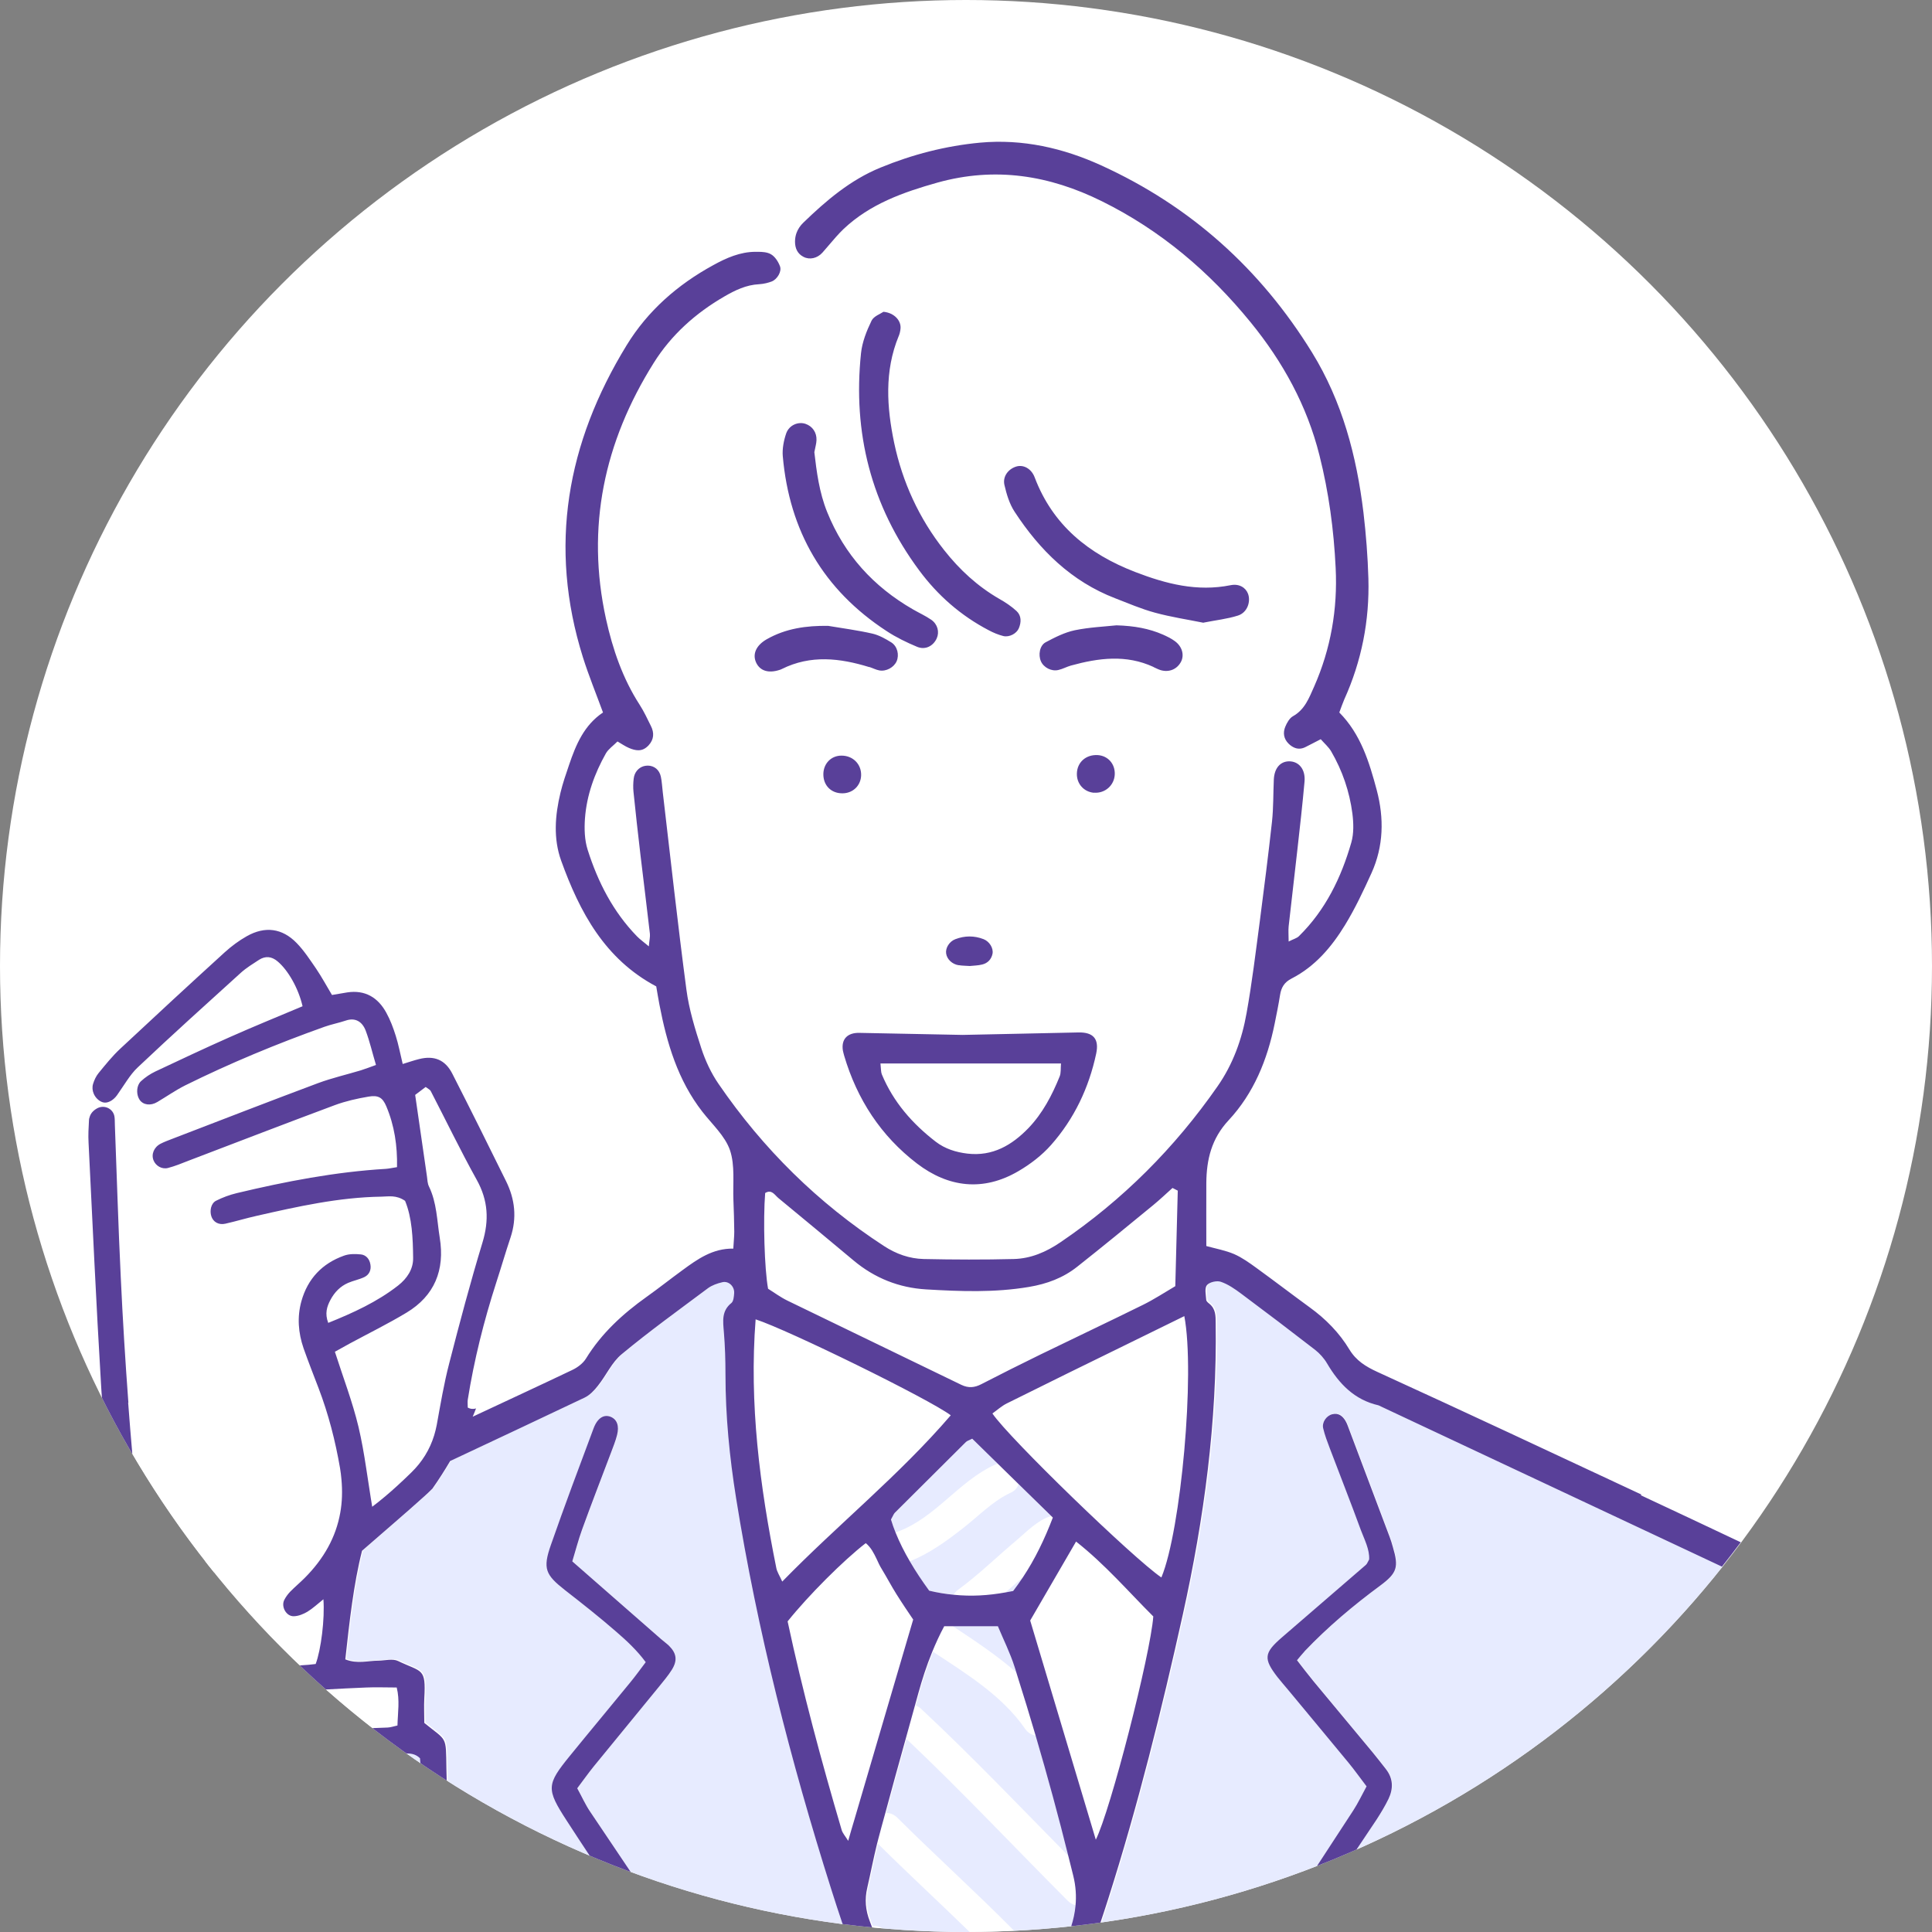 <?xml version="1.0" encoding="UTF-8"?><svg id="_レイヤー_2" xmlns="http://www.w3.org/2000/svg" xmlns:xlink="http://www.w3.org/1999/xlink" viewBox="0 0 180 180"><rect x="0" y="0" width="180" height="180" fill="#808080" stroke="none"/><defs><style>.cls-1{fill:#594099;}.cls-2{fill:#fff;}.cls-3{fill:#e7ebff;}.cls-4{clip-path:url(#clippath);}</style><clipPath id="clippath"><circle class="cls-2" cx="90" cy="90" r="90"/></clipPath></defs><g id="_レイヤー_1-2"><circle class="cls-2" cx="90" cy="90" r="90"/><g class="cls-4"><path class="cls-2" d="m81.32,179.44c.3-.03.61.03.91.22-.28-.02-.57-.05-.85-.08-.02-.05-.04-.1-.06-.15Zm.85-33.25c-.19-.3-.33-.63-.49-.96-.26-.54-.53-1.08-1.01-1.47-2.08,1.61-5.35,4.89-7.28,7.29,1.4,6.5,3.14,12.99,5.04,19.45.08.29.32.54.6.99.19-.64.38-1.28.56-1.92.98-3.33,1.95-6.63,2.91-9.91.78-2.66,1.56-5.32,2.35-7.99.07-.26.15-.52.23-.78-.48-.72-1.03-1.52-1.55-2.35-.48-.77-.89-1.57-1.37-2.34Zm-42.03-44.53c-.06-.12-.23-.19-.47-.38-.36.27-.75.57-.98.74.39,2.68.74,5.14,1.1,7.61.05.31.05.64.18.91.74,1.51.75,3.18,1.01,4.79.49,3.01-.48,5.41-3.1,6.98-1.72,1.03-3.52,1.92-5.28,2.87-.46.25-.92.51-1.39.77.77,2.4,1.63,4.66,2.2,7,.3,1.23.51,2.49.71,3.8.14.92.28,1.87.44,2.86.04.26.08.52.13.79.86-.65,1.62-1.29,2.33-1.95.44-.41.87-.82,1.3-1.23,1.02-.99,1.73-2.14,2.14-3.47.1-.31.18-.64.24-.97.35-1.91.67-3.84,1.16-5.73.97-3.77,1.97-7.53,3.1-11.26.63-2.08.53-3.93-.53-5.84-1.5-2.72-2.86-5.52-4.29-8.28Zm-5.93,55.52c-1.29.06-2.58.13-3.87.19,1.4,1.24,2.83,2.43,4.3,3.58.52-.02,1.04-.04,1.56-.06.29-.01.57-.12.92-.19.03-1.21.22-2.35-.07-3.54-1.02,0-1.93-.04-2.83,0Zm-5.49-7.06c-.38.23-.84.41-1.26.42-.71.02-1.22-.9-.89-1.53.15-.27.33-.53.54-.75.43-.44.91-.84,1.35-1.28,1.8-1.8,2.91-3.81,3.32-6.08.18-.99.21-2.03.11-3.12-.03-.34-.07-.69-.13-1.04-.44-2.55-1.08-5.03-2-7.45-.47-1.24-.96-2.47-1.4-3.72-.49-1.43-.61-2.9-.2-4.38.58-2.12,1.94-3.52,3.96-4.24.48-.17,1.06-.17,1.58-.12.48.05.81.43.89.94.09.52-.11.95-.56,1.17-.48.23-1.02.33-1.51.54-.74.31-1.27.87-1.65,1.58-.34.63-.54,1.28-.21,2.15,2.33-.94,4.55-1.94,6.51-3.48.84-.66,1.42-1.53,1.4-2.58-.03-1.85-.11-3.72-.75-5.31-.84-.57-1.54-.4-2.22-.39-3.95.06-7.79.92-11.62,1.79-.97.22-1.93.51-2.91.73-.63.14-1.13-.16-1.3-.69-.18-.53-.03-1.21.44-1.45.61-.31,1.27-.55,1.93-.71,4.57-1.09,9.18-1.98,13.88-2.26.3-.02.6-.09,1.05-.16.04-1.99-.24-3.87-1-5.67-.34-.81-.74-1.06-1.66-.9-1.06.18-2.12.42-3.13.79-4.55,1.69-9.08,3.44-13.61,5.17-.65.25-1.29.52-1.95.69-.56.14-1.12-.21-1.33-.7-.24-.57.02-1.24.65-1.56.34-.18.71-.31,1.07-.45,4.53-1.74,9.06-3.5,13.61-5.2,1.3-.48,2.65-.79,3.98-1.19.43-.13.85-.3,1.41-.5-.33-1.13-.58-2.19-.96-3.2-.34-.89-1.02-1.22-1.84-.94-.65.22-1.34.35-1.99.58-4.43,1.58-8.78,3.38-13,5.47-.9.44-1.72,1.03-2.58,1.54-.63.37-1.32.28-1.65-.2-.29-.42-.31-1.11-.03-1.55.05-.07.1-.14.16-.19.39-.36.85-.67,1.33-.9,2.3-1.09,4.6-2.18,6.93-3.2,2.25-1,4.53-1.93,6.79-2.88-.38-1.66-1.36-3.36-2.34-4.19-.55-.45-1.12-.51-1.71-.14-.58.38-1.19.74-1.7,1.21-3.21,2.91-6.44,5.82-9.59,8.8-.39.36-.71.79-1.02,1.24-.29.42-.56.85-.86,1.27-.02.03-.04.06-.06.09-.38.53-.94.82-1.36.66-.37-.14-.67-.44-.82-.8-.41.25-.68.71-.68,1.21,0,.2.03.4.06.6.02.14.08.26.13.39.09-.37.35-.65.71-.85.66-.36,1.48.02,1.61.75.04.23.03.46.04.7,0,.02,0,.04,0,.06.18,4.74.32,9.48.55,14.21.18,3.9.42,7.8.71,11.7.12,1.6.25,3.21.39,4.81,2.05,3.49,4.32,6.84,6.81,10.01-.95,1.99-2.1,3.87-3.39,5.71.78-.79,1.46-1.67,1.9-2.72.38-.91,1.06-1.35,1.92-1.75.14-.06.27-.13.41-.19,2.45,3.03,5.1,5.91,7.92,8.6.69-.04,1.25-.09,1.59-.14.5-1.32.87-4.22.72-6.03-.54.43-.99.85-1.49,1.16Zm43.62-4.03c.07.35.29.68.55,1.25,5.21-5.34,10.87-9.87,15.7-15.49-2.01-1.51-15.18-7.97-18.18-8.94-.61,7.86.39,15.54,1.93,23.18Zm9.84-45.99c1.07,2.57,2.85,4.59,5.02,6.27.85.66,1.87.99,2.96,1.11,2.35.28,4.14-.78,5.68-2.38,1.32-1.38,2.2-3.06,2.91-4.82.13-.33.08-.74.12-1.2h-16.82c.07.55.05.81.13,1.02Zm43.77-21.59c-.94,3.27-2.4,6.29-4.88,8.73-.2.2-.52.27-.96.5,0-.62-.04-1.02,0-1.41.26-2.37.55-4.74.81-7.11.24-2.13.48-4.25.67-6.38.1-1.14-.52-1.89-1.44-1.89-.82.01-1.36.63-1.42,1.67-.06,1.31-.03,2.64-.17,3.94-.34,3.11-.74,6.21-1.14,9.31-.38,2.85-.72,5.71-1.23,8.54-.43,2.44-1.27,4.77-2.71,6.83-3.99,5.73-8.84,10.59-14.63,14.52-1.34.91-2.76,1.52-4.35,1.56-2.79.07-5.59.06-8.39,0-1.32-.03-2.57-.47-3.7-1.21-6.15-4-11.27-9.06-15.41-15.1-.69-1-1.23-2.16-1.61-3.32-.58-1.79-1.15-3.63-1.39-5.48-.81-6.11-1.48-12.25-2.2-18.37-.06-.49-.08-.99-.18-1.46-.14-.65-.62-1.02-1.21-1.03-.13,0-.25.02-.38.05-.49.14-.87.56-.94,1.16-.05.41-.06.83-.02,1.23.2,1.96.42,3.93.65,5.88.29,2.45.6,4.9.88,7.35.03.28-.05.58-.1,1.17-.52-.44-.84-.66-1.1-.93-2.23-2.29-3.65-5.07-4.6-8.07-.29-.91-.32-1.96-.25-2.92.16-2.16.89-4.18,1.95-6.06.23-.4.66-.69,1.08-1.11.4.23.72.46,1.08.61.33.14.61.21.86.21.37,0,.66-.15.95-.45.51-.55.55-1.17.22-1.82-.33-.66-.64-1.34-1.04-1.96-1.59-2.46-2.52-5.19-3.14-8-1.88-8.56-.17-16.5,4.44-23.85,1.64-2.62,3.91-4.65,6.59-6.2,1-.58,2.03-1.08,3.23-1.14.22-.01.45-.05.67-.1.18-.04.35-.1.52-.16.03-.01.06-.03.09-.05.08-.04.15-.09.23-.16.35-.31.59-.83.45-1.21-.16-.43-.46-.9-.84-1.12-.34-.2-.8-.23-1.23-.23,1.07-.91,2.27-1.51,3.6-1.78-.09.25-.14.52-.14.81,0,.61.22,1.13.79,1.42.57.3,1.29.14,1.77-.4.19-.21.38-.43.57-.66.45-.53.9-1.06,1.4-1.54,2.47-2.33,5.55-3.42,8.75-4.32,5.36-1.49,10.41-.69,15.31,1.74,5.48,2.71,10.02,6.57,13.86,11.28,3,3.68,5.25,7.76,6.41,12.39.87,3.44,1.34,6.95,1.51,10.49.19,3.83-.45,7.54-2.01,11.07-.47,1.05-.86,2.13-1.97,2.75-.32.18-.56.61-.71.97-.24.57-.15,1.14.31,1.59.18.18.38.31.59.39.3.11.63.1.98-.08.43-.21.85-.44,1.42-.73.34.39.73.72.97,1.13,1.05,1.8,1.71,3.74,1.98,5.8.11.88.14,1.85-.1,2.69Zm-40.29-25.38c1.74,2.35,3.89,4.23,6.49,5.59.43.23.89.42,1.36.54.56.13,1.23-.23,1.44-.72.24-.57.25-1.17-.21-1.61-.48-.44-1.04-.8-1.6-1.13-2.03-1.17-3.71-2.73-5.15-4.55-2.34-2.96-3.88-6.34-4.65-9.98-.69-3.3-.94-6.69.42-9.96.09-.22.15-.47.17-.71.07-.74-.58-1.47-1.59-1.56-.27.19-.91.41-1.11.83-.45.95-.87,1.99-.98,3.02-.78,7.42.94,14.2,5.41,20.23Zm6.01,34.38c-.87-.35-1.75-.34-2.63,0-.56.21-.94.83-.86,1.34.08.54.55,1,1.17,1.09.32.05.65.05,1.03.08.35-.04.77-.04,1.16-.14.5-.13.85-.48.96-1,.1-.52-.27-1.14-.83-1.36Zm-18.72-44.99c.61,6.98,3.79,12.46,9.68,16.3.88.58,1.86,1.05,2.83,1.46.76.32,1.5-.06,1.83-.78.27-.59.09-1.32-.51-1.74-.54-.37-1.14-.64-1.71-.97-3.68-2.12-6.38-5.1-7.98-9.05-.75-1.85-.99-3.79-1.2-5.59.09-.48.19-.8.2-1.12.02-.72-.39-1.3-1.02-1.52-.67-.24-1.52.09-1.8.88-.24.67-.38,1.44-.32,2.14Zm8.06,19.64c.32.1.61.26.93.32.64.13,1.37-.28,1.62-.86.26-.59.08-1.39-.5-1.75-.55-.35-1.14-.68-1.77-.82-1.35-.31-2.73-.49-4.11-.72-2.03-.03-3.95.24-5.73,1.25-1.02.58-1.36,1.42-.96,2.22.37.73,1.14.96,2.14.64.08-.03.15-.06.23-.09,2.68-1.34,5.41-1.02,8.14-.18Zm-2.45,11.76c.96-.02,1.68-.75,1.7-1.69.02-1.05-.78-1.83-1.84-1.82-.95,0-1.66.73-1.68,1.7-.02,1.08.74,1.84,1.82,1.81Zm21.94,22.29c-3.36.08-6.72.14-10.78.23-2.74-.06-6.18-.12-9.61-.19-1.12-.03-1.72.58-1.55,1.65.03.16.08.32.12.48,1.2,4.06,3.42,7.47,6.78,10.04,2.93,2.24,6.17,2.63,9.44.72,1.12-.65,2.2-1.48,3.05-2.44,2.16-2.44,3.53-5.33,4.21-8.52.29-1.37-.27-2-1.66-1.97Zm3.39-24.06c.03-.97-.64-1.72-1.59-1.78-1.09-.07-1.9.65-1.94,1.71-.03.96.65,1.72,1.59,1.8,1.03.09,1.9-.69,1.94-1.72Zm5.58-12.42c-.33-.24-.7-.43-1.08-.59-1.29-.57-2.66-.82-4.34-.87-1.13.12-2.53.18-3.89.46-.94.2-1.85.66-2.71,1.12-.56.3-.7,1.19-.44,1.77.26.58.99.97,1.63.81.4-.09.76-.3,1.16-.41,2.58-.7,5.15-1.05,7.7.13.23.1.44.23.68.29.78.22,1.51-.09,1.88-.78.33-.63.11-1.43-.59-1.94Zm6.84-4.37c-.21-.57-.81-.97-1.62-.81-3.12.63-6.02-.12-8.9-1.23-4.33-1.67-7.67-4.35-9.36-8.81-.32-.83-1.06-1.22-1.73-1.01-.73.23-1.27.92-1.09,1.71.2.86.48,1.77.95,2.5,2.34,3.58,5.29,6.49,9.37,8.06,1.23.47,2.44,1,3.7,1.34,1.5.41,3.04.64,4.52.94,1.14-.23,2.21-.33,3.21-.66.85-.27,1.22-1.26.94-2.02Zm-9.81,66.25c1.02-.5,1.97-1.13,3.03-1.75.08-3.03.15-5.97.23-8.9-.16-.08-.33-.17-.49-.25-.6.54-1.18,1.09-1.8,1.6-2.35,1.93-4.7,3.86-7.08,5.74-1.31,1.04-2.82,1.6-4.49,1.88-3.2.54-6.39.42-9.59.23-2.52-.15-4.79-1.05-6.75-2.69-2.33-1.96-4.66-3.89-7.01-5.82-.35-.28-.62-.84-1.23-.47-.2,2.47-.07,7.05.27,8.92.56.34,1.15.79,1.81,1.11,5.39,2.63,10.79,5.22,16.19,7.84.66.32,1.24.27,1.87-.06,1.83-.94,3.66-1.86,5.5-2.76,3.18-1.55,6.37-3.06,9.54-4.62Zm-6.2,22.02s0,0,0,.01c-1.49,2.56-2.91,5.01-4.27,7.35.89,2.96,1.76,5.89,2.65,8.85,1.14,3.81,2.29,7.65,3.47,11.59,1.38-2.73,5.1-17.27,5.37-20.83-2.3-2.29-4.48-4.84-7.2-6.98Zm4.8-18.41c-3.76,1.84-7.52,3.68-11.27,5.55-.49.24-.9.63-1.35.94,1.57,2.31,13.14,13.5,15.73,15.27,1.81-4.35,3.15-19.01,2.13-24.33-1.88.92-3.57,1.75-5.26,2.58Z"/><path class="cls-2" d="m89.28,148.11c-.19.14-.33.3-.43.47,1.66.17,3.23.06,4.84-.22.54-.47,1.08-.94,1.62-1.41,1.11-1.67,2.02-3.53,2.78-5.55-.05-.05-.1-.1-.15-.15-1.21.33-2.34,1.51-3.18,2.22-1.83,1.53-3.55,3.23-5.48,4.64Zm10.39,24.9c.14.56.28,1.12.42,1.68.24.97.3,1.9.21,2.82-.28-.04-.56-.17-.82-.43-5.01-5.02-9.87-10.2-15.02-15.07.29-1.05.58-2.09.87-3.14.18.07.36.17.52.33,4.76,4.44,9.25,9.16,13.82,13.8Zm-4.83-17.07c.61,1.91,1.19,3.83,1.76,5.76-.41-.04-.81-.24-1.1-.66-2.17-3.1-5.46-5.1-8.56-7.15.33-.81.7-1.62,1.13-2.42h.64c2.13,1.41,4.25,2.8,6.13,4.48Zm-10.07-10.47c-.51-.87-.96-1.76-1.33-2.68.06-.03.13-.06.2-.09,3.51-1.29,5.69-4.7,9.02-6.22.1-.05.21-.08.31-.11.65.63,1.29,1.26,1.94,1.9-.09.32-.32.61-.74.8-1.66.76-3.01,2.19-4.44,3.3-1.56,1.22-3.13,2.36-4.97,3.1Zm5.57,34.52c-2.83-2.76-5.74-5.44-8.54-8.22.04-.17.09-.34.13-.51.21-.79.42-1.58.64-2.36.35-.01.71.12,1.04.44,3.58,3.56,7.34,6.95,10.89,10.54-1.38.07-2.76.1-4.15.11Z"/><path class="cls-3" d="m81.32,179.44h0c-.06-.16-.12-.32-.18-.48-.41-1.05-.49-2.06-.24-3.13.31-1.35.57-2.71.9-4.05,2.8,2.78,5.71,5.46,8.54,8.22-.11,0-.22,0-.34,0-2.62,0-5.21-.12-7.77-.34-.29-.19-.61-.25-.91-.22Zm3.13-17.41c-.64,2.29-1.27,4.59-1.89,6.88.35-.01.71.12,1.04.44,3.58,3.56,7.34,6.95,10.89,10.54,1.81-.09,3.61-.24,5.4-.43.2-.65.34-1.29.41-1.94-.28-.04-.56-.17-.82-.43-5.01-5.02-9.87-10.2-15.02-15.07Zm11.04-.99c-2.17-3.1-5.46-5.1-8.56-7.15-.51,1.27-.93,2.55-1.29,3.85-.11.39-.21.77-.32,1.16.18.07.36.17.52.33,4.76,4.44,9.25,9.16,13.82,13.8-.95-3.8-1.97-7.57-3.07-11.32-.41-.04-.81-.24-1.1-.66Zm-.87-5.78c-.42-1.32-1.05-2.57-1.56-3.8h-4.36c2.13,1.41,4.25,2.8,6.13,4.48-.07-.23-.14-.45-.21-.68Zm-.45-16.19c-1.66.76-3.01,2.19-4.44,3.3-1.56,1.22-3.13,2.36-4.97,3.1.55.94,1.16,1.85,1.8,2.73.79.18,1.54.31,2.28.38.1-.17.24-.33.43-.47,1.93-1.41,3.65-3.11,5.48-4.64.84-.71,1.97-1.89,3.18-2.22-1.02-1-2.04-1.99-3.04-2.97-.09.32-.32.61-.74.8Zm-1.52-2.59c.1-.05.21-.08.31-.11-.8-.78-1.59-1.56-2.38-2.33-.31.16-.48.2-.59.31-2.21,2.19-4.42,4.39-6.62,6.59-.11.11-.17.28-.36.63.12.41.27.81.43,1.22.06-.03.13-.06.2-.09,3.51-1.29,5.69-4.7,9.02-6.22Zm2.66,10.46c-.54.47-1.08.94-1.62,1.41.24-.04.47-.08.7-.13.32-.41.63-.84.91-1.28Zm-56.09,16.81c.02.19.04.39.05.59-.5-.34-.99-.68-1.48-1.03.48-.02.98,0,1.43.44Zm29.46-24.23c-.61-3.81-.99-7.66-.99-11.54,0-1.32-.04-2.64-.15-3.95-.08-1-.23-1.96.71-2.7.2-.16.23-.59.25-.91.05-.62-.51-1.16-1.1-1.02-.47.11-.96.28-1.34.56-2.7,2.01-5.44,3.99-8.03,6.14-.92.76-1.45,1.98-2.22,2.94-.34.43-.76.88-1.24,1.11-4.17,1.98-8.35,3.95-12.53,5.91-.52.87-1.07,1.72-1.65,2.57-.24.25-.5.49-.76.72-1.84,1.66-3.73,3.26-5.8,5.07-.79,3.12-1.18,6.59-1.56,10.12,1.13.45,2.12.12,3.09.12.61,0,1.32-.21,1.82.03,2.25,1.08,2.61.62,2.45,3.47-.05.77,0,1.55,0,2.3,2.14,1.74,2.01,1.14,2.06,4.24,0,.42.02.84.03,1.26.3.19.6.38.91.57,3.93,2.44,8.06,4.59,12.36,6.41-.73-1.1-1.45-2.2-2.17-3.31-1.92-2.96-1.89-3.36.3-6.05,1.87-2.3,3.77-4.57,5.64-6.86.47-.57.89-1.16,1.42-1.86-.81-1.1-1.77-1.99-2.74-2.83-1.55-1.35-3.16-2.62-4.78-3.88-1.82-1.43-2.09-2-1.32-4.2,1.27-3.64,2.63-7.26,3.98-10.87.37-.99.98-1.34,1.62-1.07.57.25.79.84.57,1.69-.14.56-.36,1.09-.56,1.63-.9,2.38-1.82,4.75-2.69,7.15-.36.99-.62,2.01-.92,2.99,2.95,2.58,5.61,4.91,8.26,7.23.25.22.52.41.75.63.7.7.79,1.36.26,2.22-.35.56-.78,1.06-1.19,1.57-2.03,2.48-4.06,4.96-6.09,7.44-.51.63-.98,1.3-1.54,2.04.43.78.76,1.53,1.21,2.19,1.27,1.88,2.53,3.76,3.8,5.65,6.3,2.33,12.94,3.98,19.82,4.84-.37-1.12-.74-2.24-1.1-3.37-3.77-11.93-6.87-24.03-8.85-36.39Zm91.85,6.39c-9.02,11.36-20.73,20.49-34.16,26.44.63-.95,1.26-1.9,1.9-2.84.41-.61.8-1.25,1.11-1.92.46-.96.45-1.91-.24-2.79-.41-.51-.81-1.04-1.23-1.55-1.84-2.21-3.69-4.42-5.52-6.64-.52-.63-1.01-1.28-1.53-1.95.28-.33.48-.59.7-.82,2.17-2.27,4.55-4.27,7.07-6.14,1.59-1.17,1.72-1.73,1.17-3.59-.09-.32-.18-.63-.3-.94-1.24-3.31-2.49-6.62-3.74-9.92-.12-.31-.21-.63-.38-.9-.27-.45-.65-.75-1.22-.61-.54.13-.98.76-.85,1.32.15.63.39,1.26.62,1.87.96,2.54,1.96,5.06,2.89,7.61.33.91.82,1.8.77,2.73-.14.23-.19.4-.31.51-2.61,2.26-5.23,4.5-7.84,6.77-1.65,1.42-1.7,1.97-.39,3.68.3.39.63.76.95,1.14,1.89,2.28,3.79,4.55,5.67,6.84.57.69,1.09,1.42,1.68,2.2-.45.81-.79,1.55-1.23,2.23-1.14,1.75-2.28,3.5-3.42,5.24-6.37,2.48-13.1,4.26-20.08,5.24.25-.75.5-1.5.74-2.26,2.77-8.7,4.97-17.57,6.95-26.49,1.98-8.95,3.2-17.97,3.06-27.15,0-.68,0-1.31-.57-1.79-.13-.1-.3-.24-.31-.37-.03-.47-.17-1.08.06-1.37.23-.29.93-.45,1.3-.32.68.23,1.31.67,1.9,1.11,2.31,1.72,4.6,3.46,6.87,5.22.44.34.85.8,1.13,1.28,1.12,1.9,2.55,3.39,4.79,3.9,10.67,5.01,21.33,10.02,32,15.03Z"/><path class="cls-1" d="m152.94,139.25c-8.19-3.83-16.38-7.67-24.61-11.43-1.09-.5-1.98-1.05-2.61-2.09-.94-1.56-2.21-2.85-3.69-3.92-1.66-1.21-3.29-2.46-4.96-3.67-.66-.48-1.34-.97-2.09-1.3-.8-.34-1.68-.5-2.59-.75,0-1.95-.01-3.91,0-5.88.02-2.18.48-4.12,2.07-5.83,2.35-2.52,3.62-5.65,4.3-9.02.18-.89.36-1.77.5-2.66.11-.7.4-1.19,1.07-1.53,2.19-1.12,3.74-2.95,4.99-5,.94-1.54,1.71-3.18,2.46-4.83,1.13-2.5,1.18-5.11.49-7.72-.7-2.62-1.49-5.22-3.49-7.24.17-.45.3-.84.46-1.21,1.62-3.58,2.36-7.35,2.25-11.27-.06-2.05-.22-4.11-.46-6.15-.64-5.27-1.97-10.33-4.79-14.91-4.8-7.78-11.32-13.64-19.64-17.43-3.55-1.62-7.33-2.48-11.28-2.12-3.21.3-6.31,1.1-9.3,2.33-2.8,1.15-5.04,3.06-7.18,5.13-.29.28-.5.6-.63.95-.09.25-.14.52-.14.81,0,.61.22,1.13.79,1.42.57.3,1.29.14,1.77-.4.19-.21.38-.43.57-.66.45-.53.9-1.06,1.4-1.54,2.47-2.33,5.55-3.42,8.75-4.32,5.36-1.49,10.41-.69,15.31,1.74,5.48,2.71,10.02,6.57,13.86,11.28,3,3.68,5.25,7.76,6.41,12.39.87,3.44,1.34,6.95,1.51,10.49.19,3.83-.45,7.54-2.01,11.07-.47,1.05-.86,2.13-1.97,2.75-.32.18-.56.61-.71.97-.24.57-.15,1.14.31,1.59.18.18.38.31.59.39.3.11.63.1.98-.08.43-.21.85-.44,1.42-.73.34.39.73.72.97,1.13,1.05,1.8,1.71,3.74,1.98,5.8.11.88.14,1.85-.1,2.69-.94,3.27-2.4,6.29-4.88,8.73-.2.2-.52.27-.96.5,0-.62-.04-1.02,0-1.41.26-2.37.55-4.74.81-7.11.24-2.13.48-4.25.67-6.38.1-1.14-.52-1.89-1.44-1.89-.82.01-1.36.63-1.42,1.67-.06,1.31-.03,2.64-.17,3.94-.34,3.11-.74,6.21-1.14,9.31-.38,2.85-.72,5.71-1.23,8.54-.43,2.44-1.27,4.77-2.71,6.83-3.99,5.73-8.84,10.59-14.63,14.52-1.34.91-2.76,1.52-4.35,1.56-2.79.07-5.59.06-8.39,0-1.32-.03-2.57-.47-3.7-1.21-6.15-4-11.27-9.06-15.41-15.1-.69-1-1.23-2.16-1.61-3.32-.58-1.79-1.15-3.63-1.39-5.48-.81-6.11-1.48-12.25-2.2-18.37-.06-.49-.08-.99-.18-1.46-.14-.65-.62-1.02-1.21-1.03-.13,0-.25.02-.38.05-.49.14-.87.56-.94,1.16-.05.41-.06.83-.02,1.23.2,1.96.42,3.93.65,5.88.29,2.45.6,4.9.88,7.35.03.28-.05.58-.1,1.17-.52-.44-.84-.66-1.1-.93-2.23-2.29-3.65-5.07-4.6-8.07-.29-.91-.32-1.96-.25-2.92.16-2.16.89-4.18,1.95-6.06.23-.4.66-.69,1.08-1.11.4.23.72.46,1.08.61.33.14.61.21.86.21.37,0,.66-.15.95-.45.51-.55.55-1.17.22-1.82-.33-.66-.64-1.34-1.04-1.96-1.59-2.46-2.52-5.19-3.14-8-1.88-8.56-.17-16.5,4.44-23.85,1.64-2.62,3.91-4.65,6.59-6.2,1-.58,2.03-1.08,3.23-1.14.22-.01.45-.05.67-.1.18-.04.35-.1.52-.16.51-.21.94-.93.76-1.41-.16-.43-.46-.9-.84-1.12-.34-.2-.8-.23-1.23-.23h-.2c-1.44,0-2.73.57-3.96,1.25-3.31,1.81-6.09,4.24-8.06,7.46-5.57,9.09-7.31,18.75-4.07,29.07.54,1.71,1.22,3.37,1.87,5.14-1.76,1.18-2.52,2.99-3.16,4.88-.29.86-.59,1.71-.8,2.59-.51,2.11-.68,4.27.06,6.33,1.73,4.8,4.07,9.18,8.86,11.72.1.58.19,1.14.3,1.71.69,3.58,1.71,7.03,4,9.97.91,1.17,2.11,2.25,2.57,3.58.48,1.42.26,3.08.32,4.64.04.99.07,1.98.08,2.96,0,.48-.06.96-.09,1.57-1.91-.03-3.32.97-4.71,1.99-1.13.82-2.22,1.69-3.36,2.5-2.23,1.59-4.21,3.4-5.66,5.76-.28.45-.79.83-1.28,1.06-3.08,1.47-6.18,2.9-9.27,4.35.11-.25.21-.51.31-.77-.24.07-.49.07-.77-.08,0-.28-.03-.51,0-.73.59-3.71,1.5-7.33,2.65-10.9.46-1.41.87-2.83,1.34-4.23.6-1.81.41-3.55-.42-5.23-1.65-3.35-3.31-6.69-5.01-10.02-.66-1.3-1.7-1.71-3.09-1.36-.49.12-.97.29-1.53.46-.24-.98-.39-1.82-.65-2.63-.23-.74-.51-1.48-.88-2.15-.78-1.43-1.99-2.14-3.64-1.89-.45.07-.89.15-1.42.24-.51-.85-.95-1.67-1.47-2.44-.57-.83-1.13-1.69-1.82-2.4-1.35-1.39-2.95-1.59-4.64-.64-.73.41-1.43.93-2.06,1.5-3.26,2.97-6.51,5.97-9.74,8.99-.73.68-1.37,1.48-2.01,2.26-.24.29-.41.66-.52,1.02-.09.3-.06.62.06.9.15.36.45.67.82.8.42.15.98-.13,1.36-.66.02-.03.04-.06.06-.09.29-.41.57-.85.86-1.27.31-.45.63-.88,1.02-1.24,3.15-2.98,6.38-5.89,9.59-8.8.51-.46,1.12-.83,1.7-1.21.59-.37,1.16-.32,1.71.14.99.82,1.96,2.53,2.34,4.19-2.26.95-4.54,1.88-6.79,2.88-2.33,1.03-4.63,2.12-6.93,3.2-.48.23-.94.54-1.33.9-.06.05-.11.12-.16.19-.28.44-.26,1.12.03,1.55.33.48,1.02.58,1.65.2.86-.51,1.69-1.09,2.58-1.54,4.22-2.09,8.57-3.89,13-5.47.65-.23,1.34-.36,1.99-.58.82-.28,1.5.05,1.84.94.38,1.01.62,2.07.96,3.2-.56.2-.99.37-1.41.5-1.33.4-2.68.71-3.98,1.19-4.55,1.7-9.08,3.46-13.61,5.2-.36.14-.72.27-1.07.45-.62.32-.89.99-.65,1.56.2.49.76.84,1.33.7.66-.17,1.31-.44,1.95-.69,4.54-1.73,9.07-3.48,13.61-5.17,1-.37,2.07-.61,3.13-.79.92-.16,1.32.09,1.66.9.76,1.8,1.04,3.68,1,5.67-.46.07-.75.14-1.05.16-4.7.28-9.31,1.17-13.88,2.26-.66.16-1.32.4-1.93.71-.47.24-.61.92-.44,1.45.17.52.67.83,1.3.69.98-.22,1.93-.51,2.91-.73,3.83-.87,7.67-1.73,11.62-1.79.68-.01,1.39-.18,2.22.39.65,1.58.73,3.45.75,5.31.02,1.05-.56,1.92-1.4,2.58-1.96,1.53-4.18,2.54-6.51,3.48-.33-.87-.13-1.51.21-2.15.38-.71.91-1.26,1.65-1.58.49-.21,1.03-.31,1.51-.54.45-.22.65-.66.56-1.17-.08-.51-.41-.89-.89-.94-.52-.05-1.1-.06-1.58.12-2.01.72-3.37,2.13-3.96,4.24-.41,1.48-.29,2.95.2,4.38.44,1.25.93,2.49,1.4,3.72.92,2.41,1.56,4.9,2,7.45.06.35.1.7.13,1.04.1,1.09.07,2.13-.11,3.12-.4,2.26-1.52,4.28-3.32,6.08-.44.44-.92.84-1.35,1.28-.21.22-.4.48-.54.75-.33.63.18,1.56.89,1.53.43-.01.89-.2,1.26-.42.51-.31.95-.73,1.49-1.16.14,1.81-.22,4.7-.72,6.03-.35.05-.9.1-1.59.14.8.76,1.62,1.51,2.44,2.24,1.29-.07,2.58-.14,3.87-.19.9-.04,1.81,0,2.83,0,.3,1.19.1,2.33.07,3.54-.34.07-.63.18-.92.19-.52.02-1.04.04-1.56.06,1.03.81,2.09,1.59,3.15,2.36.48-.02.98,0,1.43.44.02.19.04.39.05.59.81.55,1.62,1.09,2.44,1.62,0-.42-.03-.84-.03-1.26-.05-3.1.08-2.5-2.06-4.24,0-.75-.04-1.53,0-2.3.16-2.86-.2-2.39-2.45-3.47-.5-.24-1.2-.04-1.82-.03-.97,0-1.96.33-3.09-.12.39-3.53.77-7,1.56-10.12,2.07-1.81,3.96-3.41,5.8-5.07.26-.23.51-.47.76-.72.59-.84,1.14-1.7,1.65-2.57,4.18-1.96,8.36-3.93,12.53-5.91.48-.23.9-.67,1.24-1.11.77-.96,1.3-2.19,2.22-2.94,2.59-2.15,5.33-4.12,8.03-6.14.38-.28.87-.45,1.34-.56.59-.14,1.14.39,1.1,1.02-.02.31-.06.75-.25.91-.94.75-.79,1.7-.71,2.7.11,1.31.15,2.63.15,3.95,0,3.88.38,7.73.99,11.54,1.98,12.36,5.08,24.47,8.85,36.39.36,1.13.72,2.25,1.1,3.37.76.1,1.53.18,2.29.26.15.02.31.03.46.04-.02-.05-.04-.1-.06-.15h0c-.06-.16-.12-.32-.18-.48-.41-1.05-.49-2.06-.24-3.13.31-1.35.57-2.71.9-4.05.04-.17.09-.34.13-.51.21-.79.42-1.58.64-2.36.62-2.3,1.25-4.59,1.89-6.88.29-1.05.58-2.09.87-3.14.11-.39.21-.77.32-1.16.36-1.3.77-2.58,1.29-3.85.33-.81.7-1.62,1.13-2.42h5c.51,1.23,1.14,2.48,1.56,3.8.07.23.15.45.21.68.61,1.91,1.19,3.83,1.76,5.76,1.1,3.75,2.13,7.52,3.07,11.32.14.56.28,1.12.42,1.68.24.97.3,1.9.21,2.82-.06.65-.2,1.29-.41,1.94.91-.1,1.82-.21,2.72-.34.25-.75.5-1.5.74-2.26,2.77-8.7,4.97-17.57,6.95-26.49,1.98-8.95,3.2-17.97,3.06-27.15,0-.68,0-1.31-.57-1.79-.13-.1-.3-.24-.31-.37-.03-.47-.17-1.08.06-1.37.23-.29.93-.45,1.3-.32.68.23,1.31.67,1.9,1.11,2.31,1.72,4.6,3.46,6.87,5.22.44.34.85.8,1.13,1.28,1.12,1.9,2.55,3.39,4.79,3.9,10.67,5.01,21.33,10.02,32,15.03.59-.75,1.18-1.5,1.75-2.27-3.11-1.47-6.22-2.94-9.33-4.39Zm-118.26,1.14c-.04-.27-.09-.53-.13-.79-.16-.99-.29-1.94-.44-2.86-.2-1.31-.42-2.57-.71-3.8-.56-2.34-1.43-4.6-2.2-7,.47-.26.93-.52,1.39-.77,1.76-.95,3.57-1.84,5.28-2.87,2.61-1.57,3.59-3.97,3.1-6.98-.26-1.61-.27-3.27-1.01-4.79-.13-.27-.14-.6-.18-.91-.36-2.46-.71-4.92-1.1-7.61.22-.17.62-.47.98-.74.25.19.41.26.47.38,1.43,2.76,2.78,5.56,4.29,8.28,1.06,1.91,1.16,3.76.53,5.84-1.13,3.72-2.13,7.48-3.1,11.26-.49,1.88-.81,3.81-1.16,5.73-.06.33-.15.66-.24.97-.41,1.33-1.12,2.48-2.14,3.47-.42.41-.85.82-1.3,1.23-.71.65-1.47,1.3-2.33,1.95Zm36.61-29.24c.61-.37.88.18,1.23.47,2.34,1.93,4.68,3.87,7.01,5.82,1.96,1.64,4.23,2.54,6.75,2.69,3.2.19,6.39.31,9.59-.23,1.67-.28,3.18-.84,4.49-1.88,2.38-1.88,4.73-3.81,7.08-5.74.62-.51,1.2-1.06,1.8-1.6.16.08.33.17.49.25-.07,2.93-.15,5.86-.23,8.9-1.05.62-2.01,1.25-3.03,1.75-3.16,1.56-6.36,3.07-9.54,4.62-1.84.9-3.68,1.82-5.5,2.76-.63.33-1.21.38-1.87.06-5.39-2.62-10.8-5.22-16.19-7.84-.66-.32-1.26-.77-1.81-1.11-.34-1.87-.47-6.45-.27-8.92Zm1.04,34.95c-1.54-7.64-2.54-15.32-1.93-23.18,3,.97,16.17,7.43,18.18,8.94-4.83,5.62-10.49,10.15-15.7,15.49-.26-.57-.48-.9-.55-1.25Zm6.69,25.4c-.28-.45-.51-.7-.6-.99-1.9-6.45-3.65-12.95-5.04-19.45,1.93-2.41,5.2-5.68,7.28-7.29.48.39.75.93,1.01,1.47.15.33.3.66.49.96.47.77.89,1.58,1.37,2.34.52.83,1.07,1.64,1.55,2.35-.08.26-.15.52-.23.78-.79,2.68-1.57,5.33-2.35,7.99-.96,3.29-1.93,6.58-2.91,9.91-.19.64-.38,1.27-.56,1.92Zm15.37-23.27c-.24.05-.47.09-.7.13-1.61.29-3.18.39-4.84.22-.74-.07-1.5-.19-2.28-.38-.64-.88-1.25-1.78-1.8-2.73-.51-.87-.96-1.76-1.33-2.68-.16-.4-.31-.81-.43-1.22.2-.35.25-.52.36-.63,2.2-2.2,4.41-4.4,6.62-6.59.11-.11.28-.15.59-.31.79.77,1.58,1.55,2.38,2.33.65.63,1.29,1.26,1.94,1.9,1.01.98,2.02,1.97,3.04,2.97.05.05.1.1.15.15-.77,2.02-1.67,3.88-2.78,5.55-.29.44-.6.87-.91,1.28Zm7.71,23.19c-1.18-3.94-2.33-7.78-3.47-11.59-.89-2.96-1.76-5.89-2.65-8.85,1.36-2.34,2.79-4.79,4.27-7.35,0,0,0,0,0-.01,2.72,2.14,4.9,4.69,7.2,6.98-.27,3.57-3.99,18.1-5.37,20.83Zm6.09-24.46c-2.6-1.77-14.17-12.96-15.73-15.27.44-.31.86-.7,1.35-.94,3.75-1.87,7.51-3.71,11.27-5.55,1.69-.83,3.38-1.65,5.26-2.58,1.02,5.33-.32,19.98-2.13,24.33Zm3.93-88.94c-1.48-.3-3.02-.53-4.52-.94-1.26-.34-2.48-.87-3.7-1.34-4.08-1.57-7.03-4.48-9.37-8.06-.48-.73-.75-1.63-.95-2.5-.18-.79.36-1.48,1.09-1.71.67-.21,1.42.18,1.73,1.01,1.69,4.46,5.03,7.14,9.36,8.81,2.88,1.11,5.77,1.86,8.9,1.23.81-.16,1.41.24,1.62.81.27.76-.09,1.75-.94,2.02-1,.32-2.07.43-3.21.66Zm-4.65,4.12c-2.55-1.18-5.12-.84-7.7-.13-.39.11-.76.32-1.16.41-.64.16-1.38-.23-1.63-.81-.26-.59-.12-1.47.44-1.77.86-.46,1.77-.92,2.71-1.12,1.36-.28,2.76-.34,3.89-.46,1.67.05,3.04.3,4.34.87.38.17.75.35,1.08.59.7.5.92,1.3.59,1.94-.37.69-1.09,1-1.88.78-.24-.07-.45-.19-.68-.29Zm14.07,91.72c-.22.23-.42.49-.7.82.52.67,1.01,1.32,1.53,1.95,1.83,2.22,3.69,4.42,5.52,6.64.42.51.82,1.03,1.23,1.55.69.88.7,1.83.24,2.79-.32.66-.71,1.3-1.11,1.92-.63.95-1.27,1.89-1.9,2.84-1.21.54-2.44,1.05-3.68,1.53,1.14-1.75,2.28-3.5,3.42-5.24.44-.68.79-1.42,1.23-2.23-.6-.78-1.11-1.51-1.68-2.2-1.88-2.28-3.78-4.56-5.67-6.84-.32-.38-.64-.75-.95-1.14-1.32-1.71-1.26-2.25.39-3.68,2.61-2.26,5.23-4.51,7.84-6.77.12-.1.17-.27.31-.51.05-.93-.43-1.83-.77-2.73-.93-2.55-1.93-5.07-2.89-7.61-.23-.61-.47-1.23-.62-1.87-.14-.56.3-1.19.85-1.32.57-.14.95.16,1.22.61.17.28.26.6.38.9,1.25,3.31,2.49,6.61,3.74,9.92.12.31.21.62.3.94.55,1.86.42,2.41-1.17,3.59-2.52,1.86-4.91,3.87-7.07,6.14Zm-19.62-80c-.94-.08-1.62-.84-1.59-1.8.03-1.05.85-1.77,1.94-1.71.95.06,1.62.81,1.59,1.78-.03,1.03-.91,1.81-1.94,1.72Zm-23.27,24.5c1.2,4.06,3.42,7.47,6.78,10.04,2.93,2.24,6.17,2.63,9.44.72,1.12-.65,2.2-1.48,3.05-2.44,2.16-2.44,3.53-5.33,4.21-8.52.29-1.37-.27-2-1.66-1.97-3.36.08-6.72.14-10.78.23-2.74-.06-6.18-.12-9.61-.19-1.12-.03-1.72.58-1.55,1.65.03.16.08.32.12.48Zm20.2.72c-.04.47.01.87-.12,1.2-.71,1.76-1.59,3.44-2.91,4.82-1.54,1.59-3.33,2.65-5.68,2.38-1.09-.13-2.1-.45-2.96-1.11-2.18-1.68-3.95-3.7-5.02-6.27-.09-.21-.07-.47-.13-1.02h16.82Zm-15.12-67.77c-1.35,3.27-1.11,6.66-.42,9.96.77,3.64,2.31,7.02,4.65,9.98,1.44,1.83,3.12,3.38,5.15,4.55.57.32,1.12.69,1.6,1.13.46.43.45,1.04.21,1.61-.21.49-.88.85-1.44.72-.47-.12-.93-.31-1.36-.54-2.6-1.36-4.75-3.24-6.49-5.59-4.47-6.03-6.19-12.81-5.41-20.23.11-1.04.52-2.07.98-3.02.2-.42.84-.64,1.11-.83,1.01.09,1.66.83,1.59,1.56-.02.24-.08.49-.17.71Zm5.59,58.62c-.62-.1-1.09-.56-1.17-1.09-.08-.52.3-1.13.86-1.34.87-.33,1.75-.34,2.63,0,.55.22.93.84.83,1.36-.11.53-.46.88-.96,1-.39.1-.81.1-1.16.14-.38-.03-.71-.02-1.03-.08Zm-8.34-27.78c-2.73-.84-5.45-1.16-8.14.18-.08.04-.15.07-.23.09-1,.32-1.77.09-2.14-.64-.4-.8-.05-1.64.96-2.22,1.77-1.01,3.7-1.28,5.73-1.25,1.37.23,2.75.41,4.11.72.62.14,1.22.48,1.77.82.58.37.75,1.17.5,1.75-.25.58-.98.98-1.62.86-.32-.06-.61-.22-.93-.32Zm-4.27,9.95c.02-.97.73-1.7,1.68-1.7,1.06-.01,1.86.78,1.84,1.82-.02.95-.74,1.67-1.7,1.69-1.08.03-1.84-.73-1.82-1.81Zm-3.78-29.59c-.06-.7.09-1.47.32-2.14.28-.78,1.13-1.11,1.8-.88.64.22,1.05.8,1.02,1.52-.01.32-.11.64-.2,1.12.21,1.8.45,3.74,1.2,5.59,1.6,3.96,4.3,6.93,7.98,9.05.57.33,1.17.6,1.71.97.6.42.78,1.14.51,1.74-.33.72-1.07,1.1-1.83.78-.98-.41-1.95-.88-2.83-1.46-5.89-3.84-9.07-9.32-9.68-16.3Zm-10.59,110.83c.7.7.79,1.36.26,2.22-.35.56-.78,1.06-1.19,1.57-2.03,2.48-4.06,4.96-6.09,7.44-.51.63-.98,1.3-1.54,2.04.43.78.76,1.53,1.21,2.19,1.27,1.88,2.53,3.76,3.8,5.65-1.29-.48-2.56-.98-3.82-1.51-.73-1.1-1.45-2.2-2.17-3.31-1.92-2.96-1.89-3.36.3-6.05,1.87-2.3,3.77-4.57,5.64-6.86.47-.57.89-1.16,1.42-1.86-.81-1.1-1.77-1.99-2.74-2.83-1.55-1.35-3.16-2.62-4.78-3.88-1.82-1.43-2.09-2-1.32-4.2,1.27-3.64,2.63-7.26,3.98-10.87.37-.99.98-1.34,1.62-1.07.57.25.79.84.57,1.69-.14.56-.36,1.09-.56,1.63-.9,2.38-1.82,4.75-2.69,7.15-.36.99-.62,2.01-.92,2.99,2.95,2.58,5.61,4.91,8.26,7.23.25.22.52.41.75.63Zm-50.4-22.66c.12,1.6.25,3.21.39,4.81-1-1.7-1.94-3.44-2.83-5.21-.03-.45-.07-.9-.09-1.35-.45-7.48-.79-14.98-1.16-22.47-.04-.7,0-1.4.04-2.1,0-.09.02-.17.05-.25.09-.37.35-.65.71-.85.66-.36,1.48.02,1.61.75.04.23.03.46.04.7,0,.02,0,.04,0,.06.18,4.74.32,9.48.55,14.21.18,3.9.42,7.8.71,11.7Z"/></g></g></svg>
